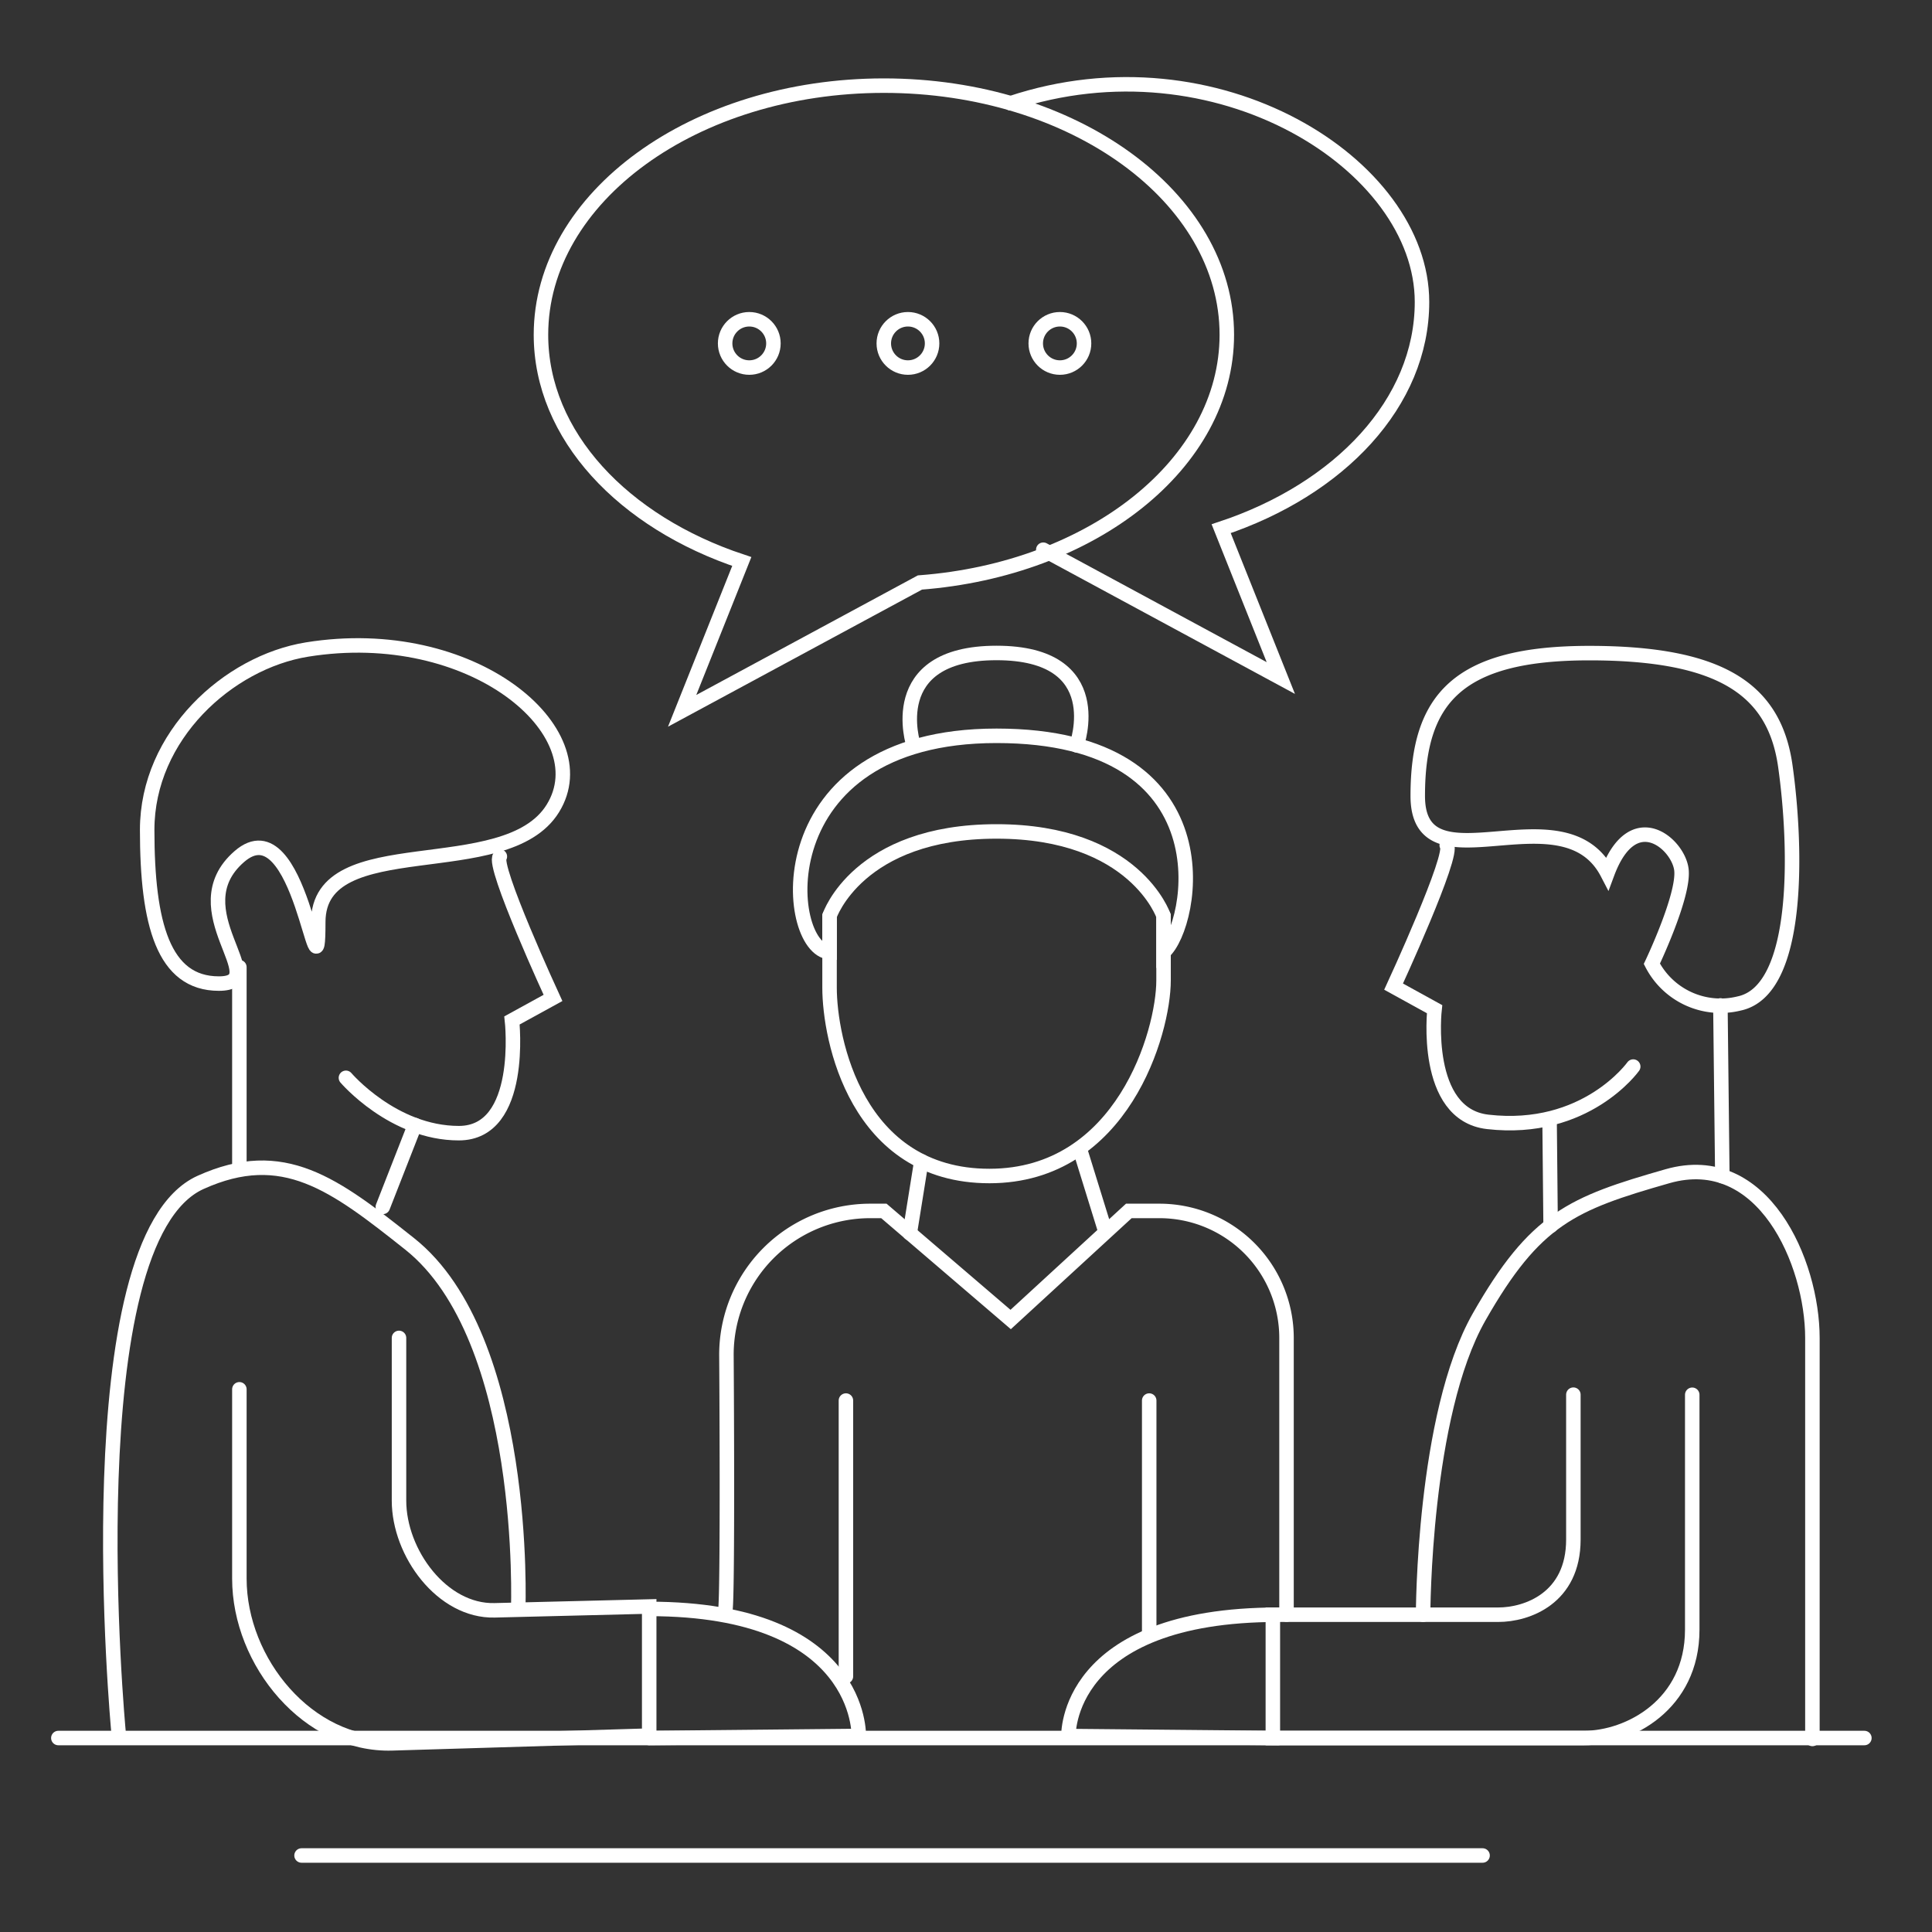 <svg id="Layer_1" data-name="Layer 1" xmlns="http://www.w3.org/2000/svg" viewBox="0 0 400 400"><rect x="0" y="0" width="400" height="400" fill="#333333" stroke="none"/><defs><style>.cls-1{fill:none;stroke:#fff;stroke-linecap:round;stroke-miterlimit:10;stroke-width:3px;}</style></defs><path class="cls-1" d="M254,69.31c0-28.49-31.78-51.58-71-51.58s-71,23.09-71,51.58c0,20.86,17.06,38.81,41.58,46.94l-12.35,30.92,49.23-26.57C226.14,117.89,254,96,254,69.31Z"/><path class="cls-1" d="M209.23,21.38C251.82,7.17,294.41,34,294.41,62.52c0,20.87-17.06,38.81-41.58,46.94l12.35,30.92L216,113.81"/><circle class="cls-1" cx="155.13" cy="71.1" r="5"/><circle class="cls-1" cx="187.98" cy="71.1" r="5"/><circle class="cls-1" cx="219.44" cy="71.1" r="5"/><path class="cls-1" d="M71.62,223.15S81.38,234.61,95,234.61s11-23.34,11-23.34l8.49-4.66s-12.73-27.58-11-29.28"/><line class="cls-1" x1="85.9" y1="232.92" x2="79.26" y2="249.88"/><line class="cls-1" x1="49.56" y1="200.24" x2="49.56" y2="241.39"/><path class="cls-1" d="M24.53,358.49s-9.62-101.68,17-113.69c17.12-7.74,27.69.36,43.27,12.72,24.61,19.51,22.49,75.59,22.49,75.59"/><path class="cls-1" d="M49.56,287.64v39.19c0,17.33,14.32,34.63,31.64,34.11l53.21-1.6V332.61l-32,.79c-10.86.27-19.8-11.86-19.8-22.72V277"/><path class="cls-1" d="M134.41,359.84l43.39-.43s.88-26.3-43.39-26.3"/><path class="cls-1" d="M65.89,190.91c0,19.51-3.6-24.61-16.33-13.58s7.21,26.31-4.25,26.31-14.84-12.31-14.84-31.82,16.82-34.71,33.09-37.34c34.22-5.52,60.7,17,50.91,32.88S65.89,171.39,65.89,190.91Z"/><path class="cls-1" d="M150.13,333.55c.46-.71.41-32.55.27-52.84a29.77,29.77,0,0,1,29.78-30H183l26.25,22.48,24.46-22.48h6.36A26.31,26.31,0,0,1,266.36,277v57.28"/><line class="cls-1" x1="175.14" y1="289.97" x2="175.14" y2="347.07"/><line class="cls-1" x1="237.93" y1="289.97" x2="237.93" y2="338.23"/><path class="cls-1" d="M171.75,189.63v14.85c0,10.61,5.53,39,33.1,39S240.9,213.61,240.9,203V189.63"/><path class="cls-1" d="M206.32,172.14c-28.71,0-34.57,17.49-34.57,17.49v7.51c-9.63-.57-13.78-44.8,34.57-44.8s40.86,39.28,34.58,44.8v-7.51S235,172.14,206.32,172.14Z"/><path class="cls-1" d="M189.14,154.3s-6.36-19.11,17.18-19.11,16.59,19.11,16.59,19.11"/><line class="cls-1" x1="190.75" y1="240.42" x2="188.36" y2="255.33"/><line class="cls-1" x1="223.87" y1="238.85" x2="228.73" y2="254.55"/><path class="cls-1" d="M294.64,334.31s0-41.3,11.6-61.66,19.23-23.48,39-29.13,30,17.82,30,33.51v83"/><path class="cls-1" d="M350.36,288.77v48.65c0,15.56-13.15,22.42-22.41,22.42H263.53V334.31H310.2c5.94,0,15.55-3.4,15.55-15.56v-30"/><path class="cls-1" d="M264.6,359.84l-43.39-.41s-.87-25.12,43.39-25.12"/><line class="cls-1" x1="12.08" y1="359.84" x2="386" y2="359.84"/><line class="cls-1" x1="62.43" y1="384.16" x2="306.95" y2="384.16"/><path class="cls-1" d="M338.14,220.82s-9.8,13.79-30.13,11.45c-13.48-1.55-11-23.33-11-23.33l-8.48-4.67s12.73-27.58,11-29.27"/><path class="cls-1" d="M342,199.54s6.74-14.13,6.12-19.47-10-13.6-15.33.72c-9.21-17.73-39.26,4-39.26-16s8.15-29.57,35.51-29.57,38.35,7.58,40.59,23.37,3.4,46.44-9.56,49.17A16,16,0,0,1,342,199.54Z"/><line class="cls-1" x1="356.19" y1="208.16" x2="356.59" y2="243.52"/><line class="cls-1" x1="320.83" y1="232.54" x2="321.04" y2="253.79"/></svg>